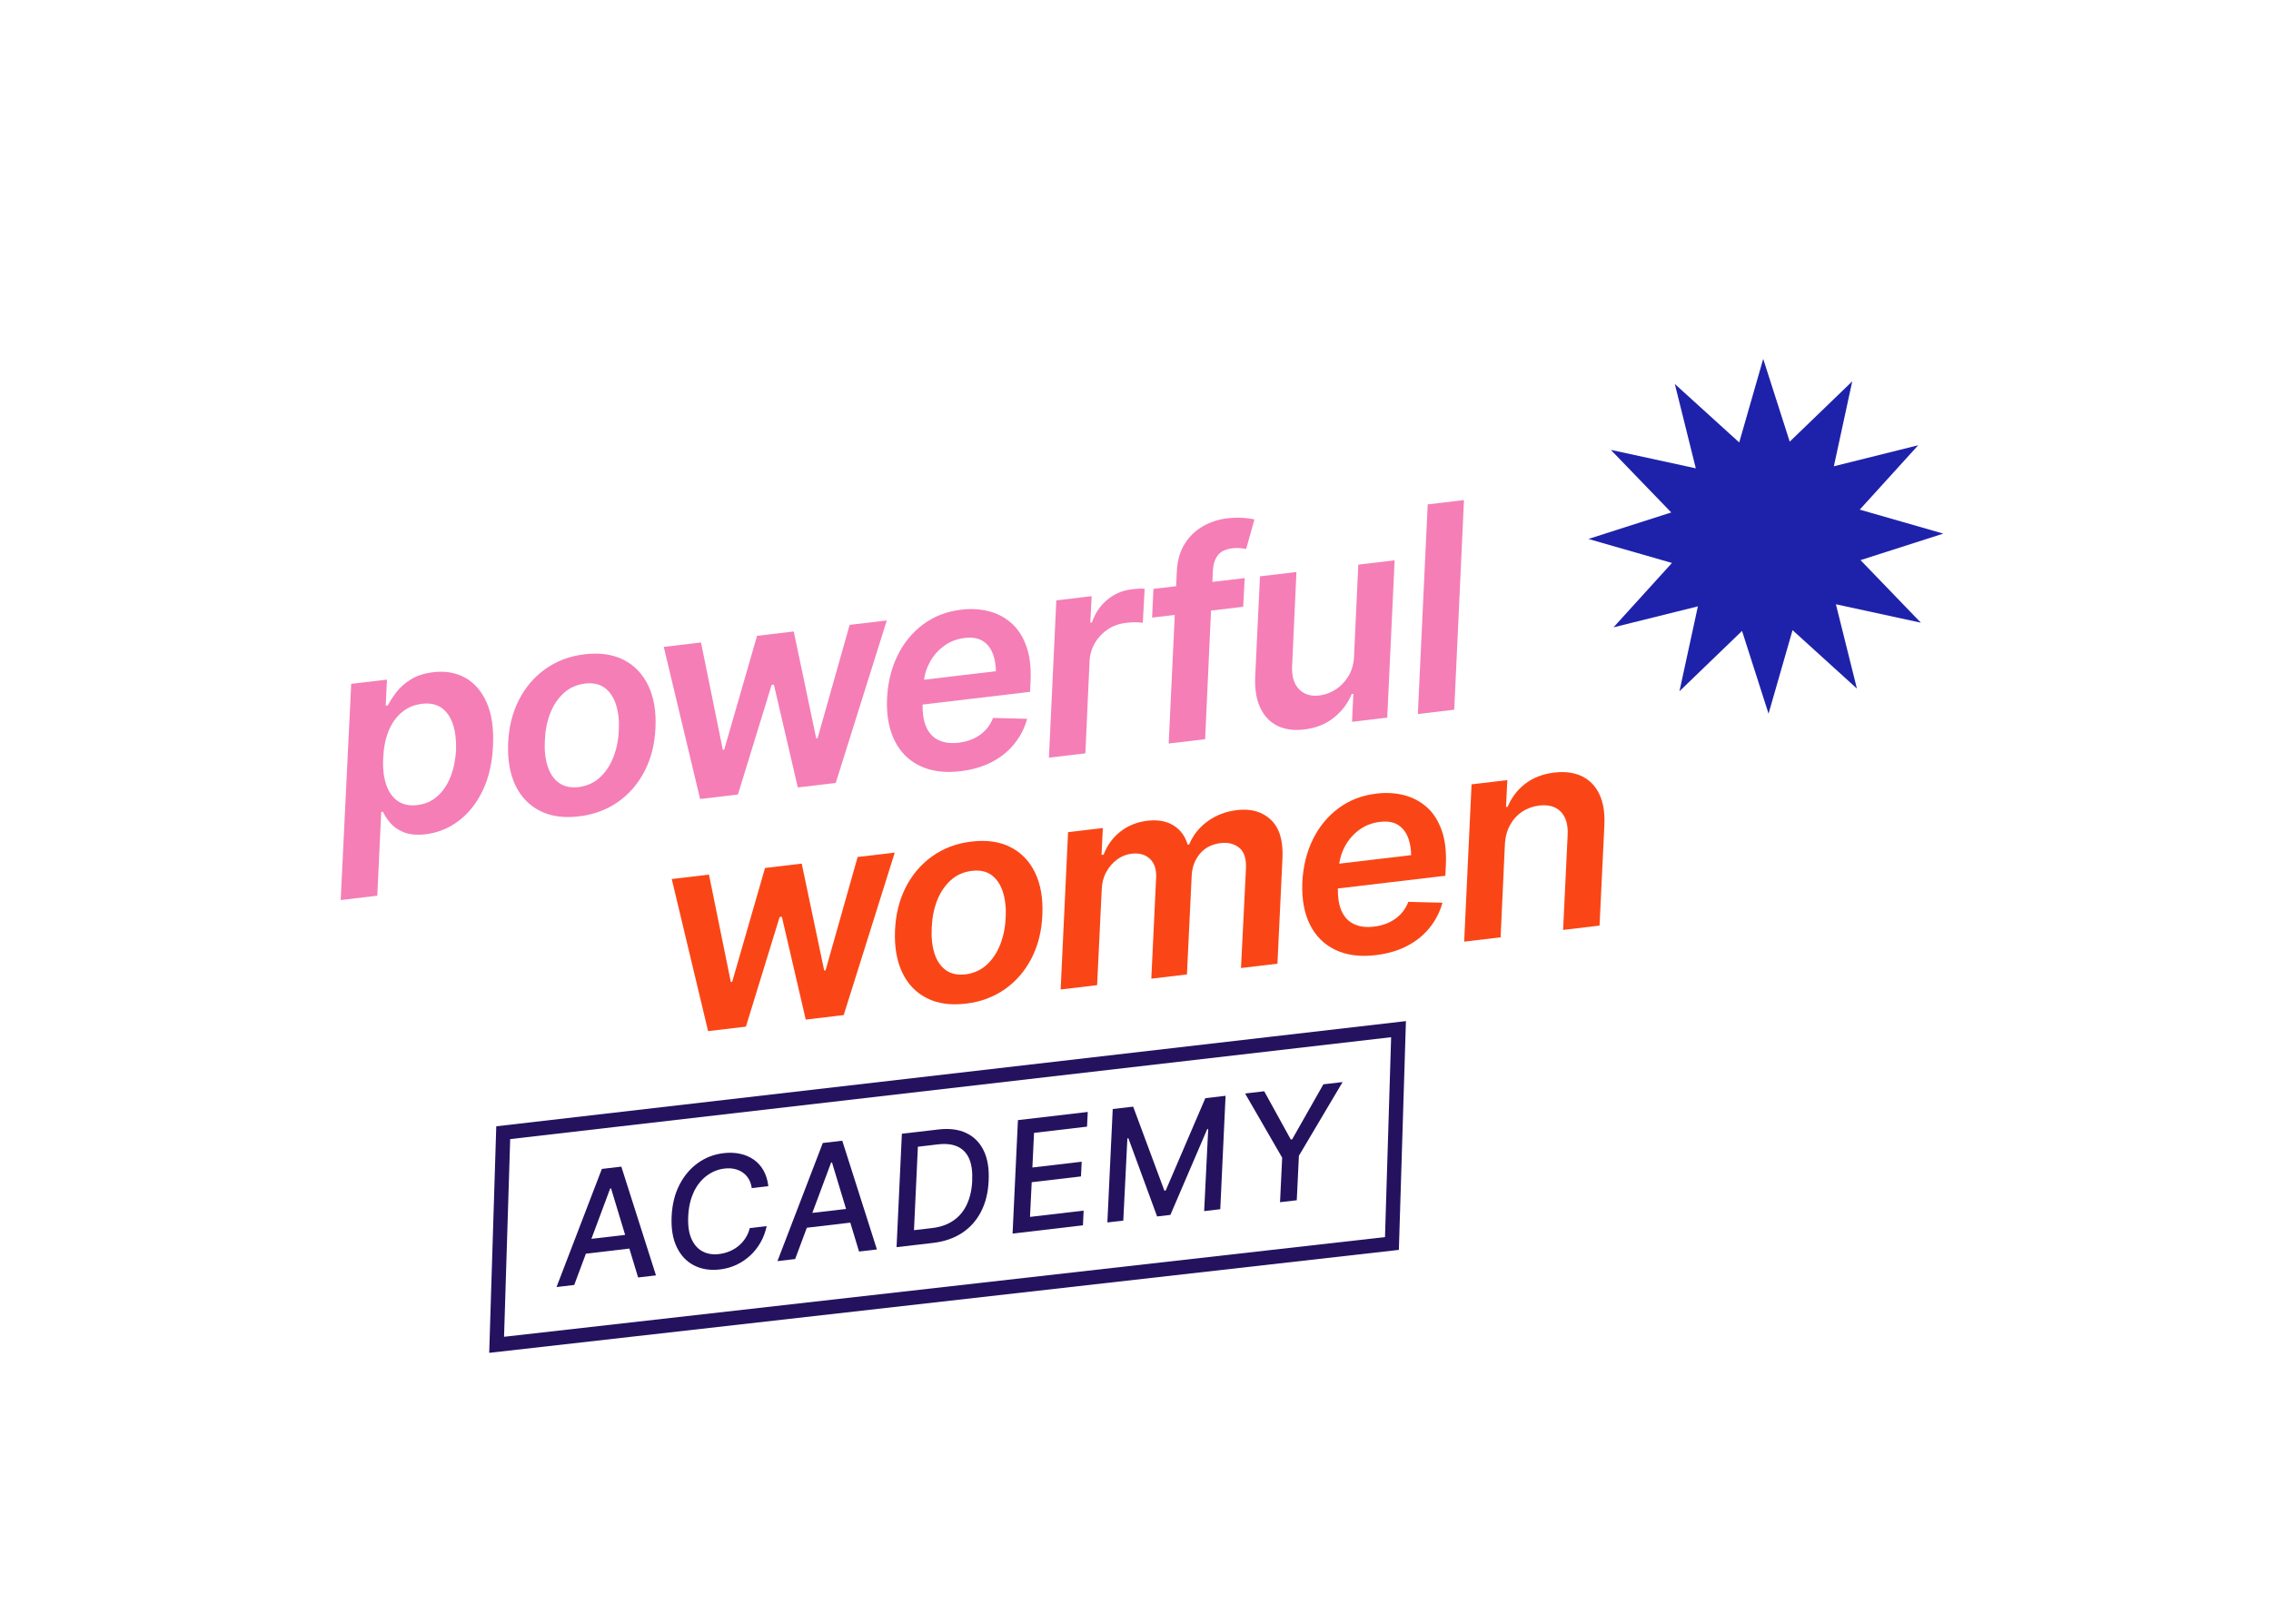 <?xml version="1.0" encoding="UTF-8"?>
<svg xmlns="http://www.w3.org/2000/svg" id="Ebene_2" data-name="Ebene 2" viewBox="0 0 466.68 333.71">
  <defs>
    <style>
      .cls-1 {
        fill: #24125f;
      }

      .cls-2 {
        fill: #fa4616;
      }

      .cls-3 {
        fill: #f57eb6;
      }

      .cls-4 {
        fill: #1e22aa;
      }
    </style>
  </defs>
  <g>
    <path class="cls-3" d="m95.57,139.28c-1.9-1.04-4.06-1.42-6.5-1.13-1.87.22-3.43.72-4.67,1.5-1.24.78-2.23,1.66-2.97,2.64-.74.98-1.32,1.88-1.74,2.69l-.43.05.26-5.35-7.35.87-2.16,44.43,7.52-.89.81-17.21.34-.04c.36.74.87,1.52,1.55,2.32.68.8,1.6,1.43,2.77,1.9s2.66.6,4.48.4c2.49-.31,4.75-1.23,6.78-2.76,2.02-1.52,3.67-3.6,4.93-6.22,1.26-2.62,1.97-5.71,2.12-9.25.17-3.6-.27-6.57-1.33-8.9-1.05-2.33-2.53-4.01-4.42-5.06Zm-1.85,14.83c-.11,2.01-.48,3.83-1.12,5.48-.64,1.65-1.53,2.99-2.69,4.03-1.15,1.04-2.54,1.65-4.17,1.84-1.61.19-2.94-.09-4.01-.83-1.07-.75-1.86-1.87-2.37-3.37-.51-1.5-.72-3.29-.62-5.38.08-2.1.44-3.95,1.08-5.56.64-1.61,1.55-2.91,2.72-3.9,1.17-.99,2.55-1.58,4.16-1.77,1.64-.19,3,.09,4.05.84,1.06.76,1.83,1.88,2.33,3.38.49,1.49.7,3.24.64,5.24Z"></path>
    <path class="cls-3" d="m128.16,135.62c-2.22-1.14-4.9-1.52-8.02-1.15-3.06.36-5.75,1.37-8.05,3.01-2.31,1.64-4.13,3.77-5.46,6.38-1.33,2.61-2.07,5.57-2.21,8.89-.14,3.37.36,6.25,1.48,8.62,1.13,2.38,2.8,4.13,5.04,5.27,2.23,1.14,4.92,1.52,8.06,1.14,3.04-.36,5.72-1.36,8.03-2.99,2.31-1.63,4.13-3.76,5.47-6.38,1.34-2.62,2.07-5.58,2.2-8.87.16-3.37-.34-6.25-1.48-8.64-1.15-2.38-2.83-4.15-5.05-5.28Zm-1,14.41c-.07,2-.44,3.85-1.1,5.55-.66,1.7-1.59,3.1-2.78,4.2-1.19,1.1-2.66,1.76-4.39,1.99-1.67.18-3.03-.13-4.09-.92-1.06-.79-1.83-1.95-2.29-3.45-.47-1.51-.65-3.23-.55-5.15.07-2.02.43-3.88,1.08-5.58.65-1.7,1.58-3.1,2.79-4.21,1.21-1.11,2.68-1.77,4.4-1.97,1.66-.2,3.02.11,4.08.91,1.05.8,1.82,1.96,2.29,3.47s.67,3.23.57,5.18Z"></path>
    <polygon class="cls-3" points="168.01 151.72 167.73 151.75 163.11 129.78 155.57 130.68 148.82 154.08 148.54 154.11 144.05 132.04 136.4 132.95 143.87 164.21 151.64 163.29 158.57 140.76 159.03 140.71 163.95 161.84 171.74 160.91 182.23 127.52 174.6 128.42 168.01 151.72"></polygon>
    <path class="cls-3" d="m207.81,128.04c-1.34-1.17-2.89-1.98-4.66-2.43-1.77-.44-3.64-.55-5.6-.31-2.99.35-5.6,1.36-7.83,3.01-2.23,1.65-3.98,3.79-5.27,6.4-1.28,2.62-2.01,5.57-2.17,8.87-.13,3.41.39,6.29,1.57,8.66,1.18,2.36,2.93,4.09,5.24,5.19,2.32,1.1,5.08,1.45,8.29,1.07,2.42-.29,4.56-.91,6.42-1.88,1.86-.97,3.4-2.21,4.63-3.73,1.23-1.52,2.11-3.24,2.65-5.16l-7.01-.18c-.37.96-.89,1.8-1.57,2.52-.68.71-1.49,1.29-2.41,1.72-.93.44-1.96.72-3.09.85-1.66.2-3.07,0-4.21-.57-1.14-.57-1.98-1.51-2.52-2.82-.49-1.2-.72-2.68-.68-4.45l22.08-2.61.11-2.26c.12-2.83-.17-5.23-.9-7.2-.72-1.97-1.75-3.54-3.09-4.71Zm-13.9,4.77c1.24-.93,2.67-1.5,4.3-1.69,1.59-.19,2.87.03,3.83.67.97.63,1.67,1.6,2.1,2.89.32.95.49,2.04.52,3.27l-14.78,1.75c.17-1.2.53-2.33,1.09-3.41.72-1.39,1.7-2.55,2.94-3.48Z"></path>
    <path class="cls-3" d="m233.89,121c-.5.02-.95.07-1.36.13-1.82.2-3.46.89-4.93,2.08-1.47,1.19-2.54,2.76-3.21,4.72l-.34.04.28-5.44-7.26.86-1.52,32.33,7.49-.89.86-18.97c.08-1.39.46-2.65,1.13-3.77.67-1.12,1.56-2.05,2.66-2.77,1.1-.72,2.34-1.16,3.7-1.3.62-.09,1.27-.14,1.95-.13.68,0,1.18.05,1.5.12l.38-7c-.39-.03-.83-.04-1.32-.02Z"></path>
    <path class="cls-3" d="m252.16,106.53c-1.81.22-3.49.77-5.04,1.67-1.54.9-2.78,2.12-3.72,3.66-.94,1.54-1.46,3.4-1.57,5.58l-.14,3.04-4.66.55-.28,5.9,4.66-.55-1.25,26.43,7.49-.89,1.21-26.43,6.61-.78.31-5.9-6.64.79.11-2.49c.1-1.28.45-2.29,1.05-3.04.6-.75,1.6-1.22,3-1.4.59-.05,1.11-.06,1.58-.01s.86.1,1.2.17l1.7-6.07c-.44-.12-1.15-.22-2.15-.31-1-.08-2.15-.06-3.46.08Z"></path>
    <path class="cls-3" d="m278.26,134.81c-.07,1.64-.47,3.04-1.19,4.2-.72,1.16-1.6,2.07-2.65,2.73-1.05.66-2.14,1.06-3.25,1.19-1.78.23-3.18-.2-4.22-1.28-1.04-1.08-1.52-2.64-1.43-4.66l.89-19.43-7.49.89-.98,20.59c-.12,2.58.23,4.73,1.05,6.45.82,1.72,2,2.95,3.54,3.69,1.55.75,3.35,1,5.41.75,2.4-.27,4.45-1.07,6.14-2.42,1.69-1.35,2.92-2.97,3.69-4.87l.34-.04-.27,5.75,7.23-.86,1.52-32.33-7.46.88-.88,18.77Z"></path>
    <polygon class="cls-3" points="293.39 103.66 291.36 146.75 298.84 145.86 300.84 102.78 293.39 103.66"></polygon>
  </g>
  <g>
    <polygon class="cls-2" points="169.65 199.43 169.37 199.46 164.75 177.49 157.21 178.39 150.46 201.79 150.18 201.82 145.69 179.75 138.04 180.66 145.51 211.92 153.28 211 160.21 188.47 160.67 188.42 165.58 209.55 173.38 208.62 183.87 175.23 176.24 176.13 169.65 199.43"></polygon>
    <path class="cls-2" d="m207.66,174.11c-2.22-1.14-4.9-1.52-8.02-1.15-3.06.36-5.75,1.37-8.05,3.01-2.31,1.64-4.13,3.77-5.46,6.38-1.33,2.61-2.07,5.57-2.21,8.89-.14,3.37.36,6.25,1.48,8.62,1.13,2.38,2.8,4.13,5.04,5.27,2.23,1.14,4.92,1.52,8.06,1.14,3.04-.36,5.72-1.36,8.03-2.99,2.31-1.63,4.13-3.76,5.47-6.38,1.34-2.62,2.07-5.58,2.2-8.87.16-3.37-.34-6.25-1.48-8.64-1.14-2.38-2.83-4.15-5.05-5.28Zm-1,14.41c-.07,2-.44,3.85-1.1,5.55-.66,1.7-1.59,3.1-2.78,4.2-1.19,1.1-2.66,1.76-4.39,1.99-1.67.18-3.03-.13-4.09-.92-1.06-.79-1.83-1.95-2.29-3.45-.47-1.51-.65-3.23-.55-5.15.07-2.02.43-3.88,1.08-5.58.65-1.7,1.58-3.1,2.79-4.21,1.21-1.11,2.68-1.77,4.4-1.97,1.66-.2,3.02.11,4.08.91,1.05.8,1.82,1.96,2.29,3.47.48,1.51.67,3.23.57,5.18Z"></path>
    <path class="cls-2" d="m254.18,166.5c-2.29.27-4.3,1.04-6.04,2.31-1.74,1.27-2.99,2.85-3.77,4.75l-.31.04c-.52-1.76-1.49-3.08-2.93-3.97-1.44-.88-3.21-1.2-5.33-.95-2.14.25-3.99,1-5.56,2.23-1.57,1.23-2.72,2.81-3.45,4.74l-.43.05.27-5.52-7.15.85-1.52,32.33,7.49-.89.95-19.67c.04-1.31.34-2.49.92-3.55.57-1.06,1.32-1.92,2.22-2.59.91-.67,1.89-1.07,2.95-1.2,1.59-.19,2.85.16,3.79,1.03.94.88,1.37,2.15,1.3,3.83l-.99,20.82,7.32-.87.97-20.19c.07-1.81.63-3.34,1.68-4.6,1.05-1.26,2.48-1.99,4.3-2.21,1.51-.18,2.77.14,3.78.95,1.01.81,1.47,2.21,1.4,4.19l-1.02,20.54,7.49-.89,1.03-21.69c.17-3.6-.63-6.24-2.39-7.9-1.76-1.66-4.08-2.32-6.98-1.98Z"></path>
    <path class="cls-2" d="m293.14,165.84c-1.34-1.17-2.89-1.98-4.66-2.43-1.77-.44-3.64-.55-5.6-.31-2.99.35-5.6,1.36-7.82,3.01-2.23,1.65-3.98,3.79-5.27,6.4-1.28,2.62-2.01,5.57-2.17,8.87-.13,3.41.39,6.29,1.57,8.66,1.18,2.36,2.93,4.09,5.24,5.19,2.32,1.1,5.08,1.45,8.29,1.07,2.42-.29,4.56-.91,6.42-1.88,1.86-.97,3.4-2.21,4.63-3.73,1.23-1.52,2.11-3.24,2.65-5.16l-7.01-.18c-.37.96-.89,1.8-1.57,2.52-.68.71-1.49,1.29-2.41,1.72-.93.44-1.96.72-3.09.85-1.66.2-3.07,0-4.21-.57-1.14-.57-1.98-1.51-2.52-2.82-.49-1.2-.72-2.68-.68-4.45l22.08-2.61.11-2.26c.12-2.83-.17-5.23-.9-7.2-.72-1.97-1.75-3.54-3.09-4.71Zm-13.9,4.77c1.24-.93,2.67-1.5,4.3-1.69,1.59-.19,2.87.03,3.83.67.97.63,1.67,1.6,2.1,2.89.32.95.49,2.04.52,3.27l-14.78,1.75c.17-1.2.53-2.33,1.09-3.41.72-1.39,1.7-2.55,2.94-3.48Z"></path>
    <path class="cls-2" d="m328.65,163.2c-.82-1.7-2.03-2.93-3.61-3.68-1.58-.75-3.46-1-5.64-.74-2.36.28-4.35,1.05-5.97,2.3-1.62,1.25-2.82,2.83-3.61,4.73l-.34.04.27-5.52-7.35.87-1.52,32.33,7.49-.89.87-18.91c.06-1.58.41-2.95,1.04-4.11.63-1.16,1.46-2.09,2.5-2.78,1.04-.7,2.21-1.12,3.51-1.28,1.95-.23,3.44.2,4.48,1.3,1.04,1.09,1.5,2.72,1.37,4.88l-.93,19.38,7.49-.89.99-20.56c.13-2.6-.21-4.76-1.04-6.46Z"></path>
  </g>
  <g>
    <path class="cls-1" d="m123.68,240.24l-9.32,24.28,3.64-.43,2.4-6.43,8.93-1.05,1.8,5.94,3.67-.43-7.12-22.35-3.99.47Zm-2.15,14.37l3.86-10.35.18-.02,2.89,9.56-6.94.81Z"></path>
    <path class="cls-1" d="m142.56,244.98c.68-1.41,1.57-2.52,2.68-3.35,1.11-.82,2.34-1.32,3.69-1.47.7-.08,1.36-.06,1.98.08.62.13,1.18.37,1.68.71s.91.77,1.24,1.31c.33.54.55,1.18.65,1.92l3.41-.4c-.14-1.22-.47-2.28-.98-3.2-.51-.91-1.18-1.66-2-2.24s-1.76-.98-2.81-1.21c-1.05-.23-2.19-.27-3.42-.13-1.94.23-3.7.9-5.26,2.02-1.56,1.12-2.83,2.6-3.78,4.46-.96,1.85-1.5,4.01-1.62,6.48-.12,2.51.23,4.63,1.05,6.34.82,1.71,2,2.97,3.54,3.76,1.53.8,3.31,1.07,5.33.84,1.23-.14,2.37-.47,3.43-.97,1.06-.5,2-1.15,2.85-1.94.84-.79,1.54-1.69,2.11-2.71.57-1.02.97-2.11,1.22-3.29l-3.47.41c-.19.76-.49,1.45-.89,2.06-.4.62-.88,1.16-1.44,1.62-.56.46-1.19.83-1.87,1.11s-1.4.46-2.15.55c-1.28.15-2.41-.04-3.39-.57-.98-.53-1.73-1.39-2.26-2.6-.53-1.2-.74-2.74-.65-4.61.09-1.91.47-3.57,1.15-4.97Z"></path>
    <path class="cls-1" d="m169.08,234.91l-9.32,24.28,3.64-.43,2.4-6.43,8.93-1.05,1.8,5.94,3.67-.43-7.12-22.35-3.99.47Zm-2.15,14.37l3.86-10.35.18-.02,2.89,9.56-6.94.81Z"></path>
    <path class="cls-1" d="m198.6,232.88c-1.58-.76-3.5-1.01-5.74-.75l-4.08.48h0s-3.45.4-3.45.4l-1.09,23.31,3.45-.4h0s4.02-.47,4.02-.47c2.33-.27,4.33-.96,6-2.06,1.67-1.1,2.96-2.56,3.9-4.38.93-1.82,1.45-3.92,1.55-6.32.13-2.44-.2-4.5-.99-6.16-.79-1.67-1.98-2.88-3.56-3.64Zm1.19,9.78c-.09,1.88-.46,3.51-1.11,4.89s-1.57,2.49-2.77,3.31c-1.2.83-2.67,1.34-4.41,1.54l-3.68.43.8-17.15,4.08-.48c1.67-.2,3.04-.04,4.12.47,1.08.51,1.87,1.35,2.36,2.52.49,1.17.69,2.66.6,4.45Z"></path>
    <polygon class="cls-1" points="208.08 253.53 222.54 251.83 222.68 248.81 211.66 250.1 212.01 242.97 222.14 241.78 222.28 238.76 212.15 239.95 212.49 232.83 223.38 231.55 223.53 228.53 209.18 230.21 208.08 253.53"></polygon>
    <polygon class="cls-1" points="239.55 244.67 239.27 244.7 232.86 227.44 228.66 227.93 227.56 251.24 230.83 250.86 231.67 233.97 231.88 233.95 237.78 250.01 240.51 249.69 248.08 232.06 248.28 232.04 247.45 248.91 250.76 248.52 251.85 225.21 247.69 225.7 239.55 244.67"></polygon>
    <polygon class="cls-1" points="271.95 222.85 265.53 234.16 265.25 234.19 259.79 224.28 255.86 224.74 263.48 237.93 263.04 247.08 266.48 246.68 266.92 237.53 275.9 222.39 271.95 222.85"></polygon>
  </g>
  <path class="cls-1" d="m100.53,278.04l1.45-46.56,186.93-21.62-1.45,47.02-186.93,21.16Zm4.31-43.93l-1.26,40.63,181.03-20.49,1.26-41.08-181.03,20.94Z"></path>
  <polygon class="cls-4" points="362.33 73.76 367.78 90.77 380.63 78.37 376.85 95.83 394.18 91.51 382.17 104.74 399.34 109.67 382.33 115.12 394.73 127.98 377.27 124.19 381.59 141.52 368.36 129.51 363.43 146.68 357.98 129.67 345.12 142.07 348.91 124.62 331.57 128.93 343.58 115.7 326.41 110.77 343.43 105.32 331.02 92.46 348.48 96.25 344.17 78.92 357.4 90.93 362.33 73.76"></polygon>
</svg>
